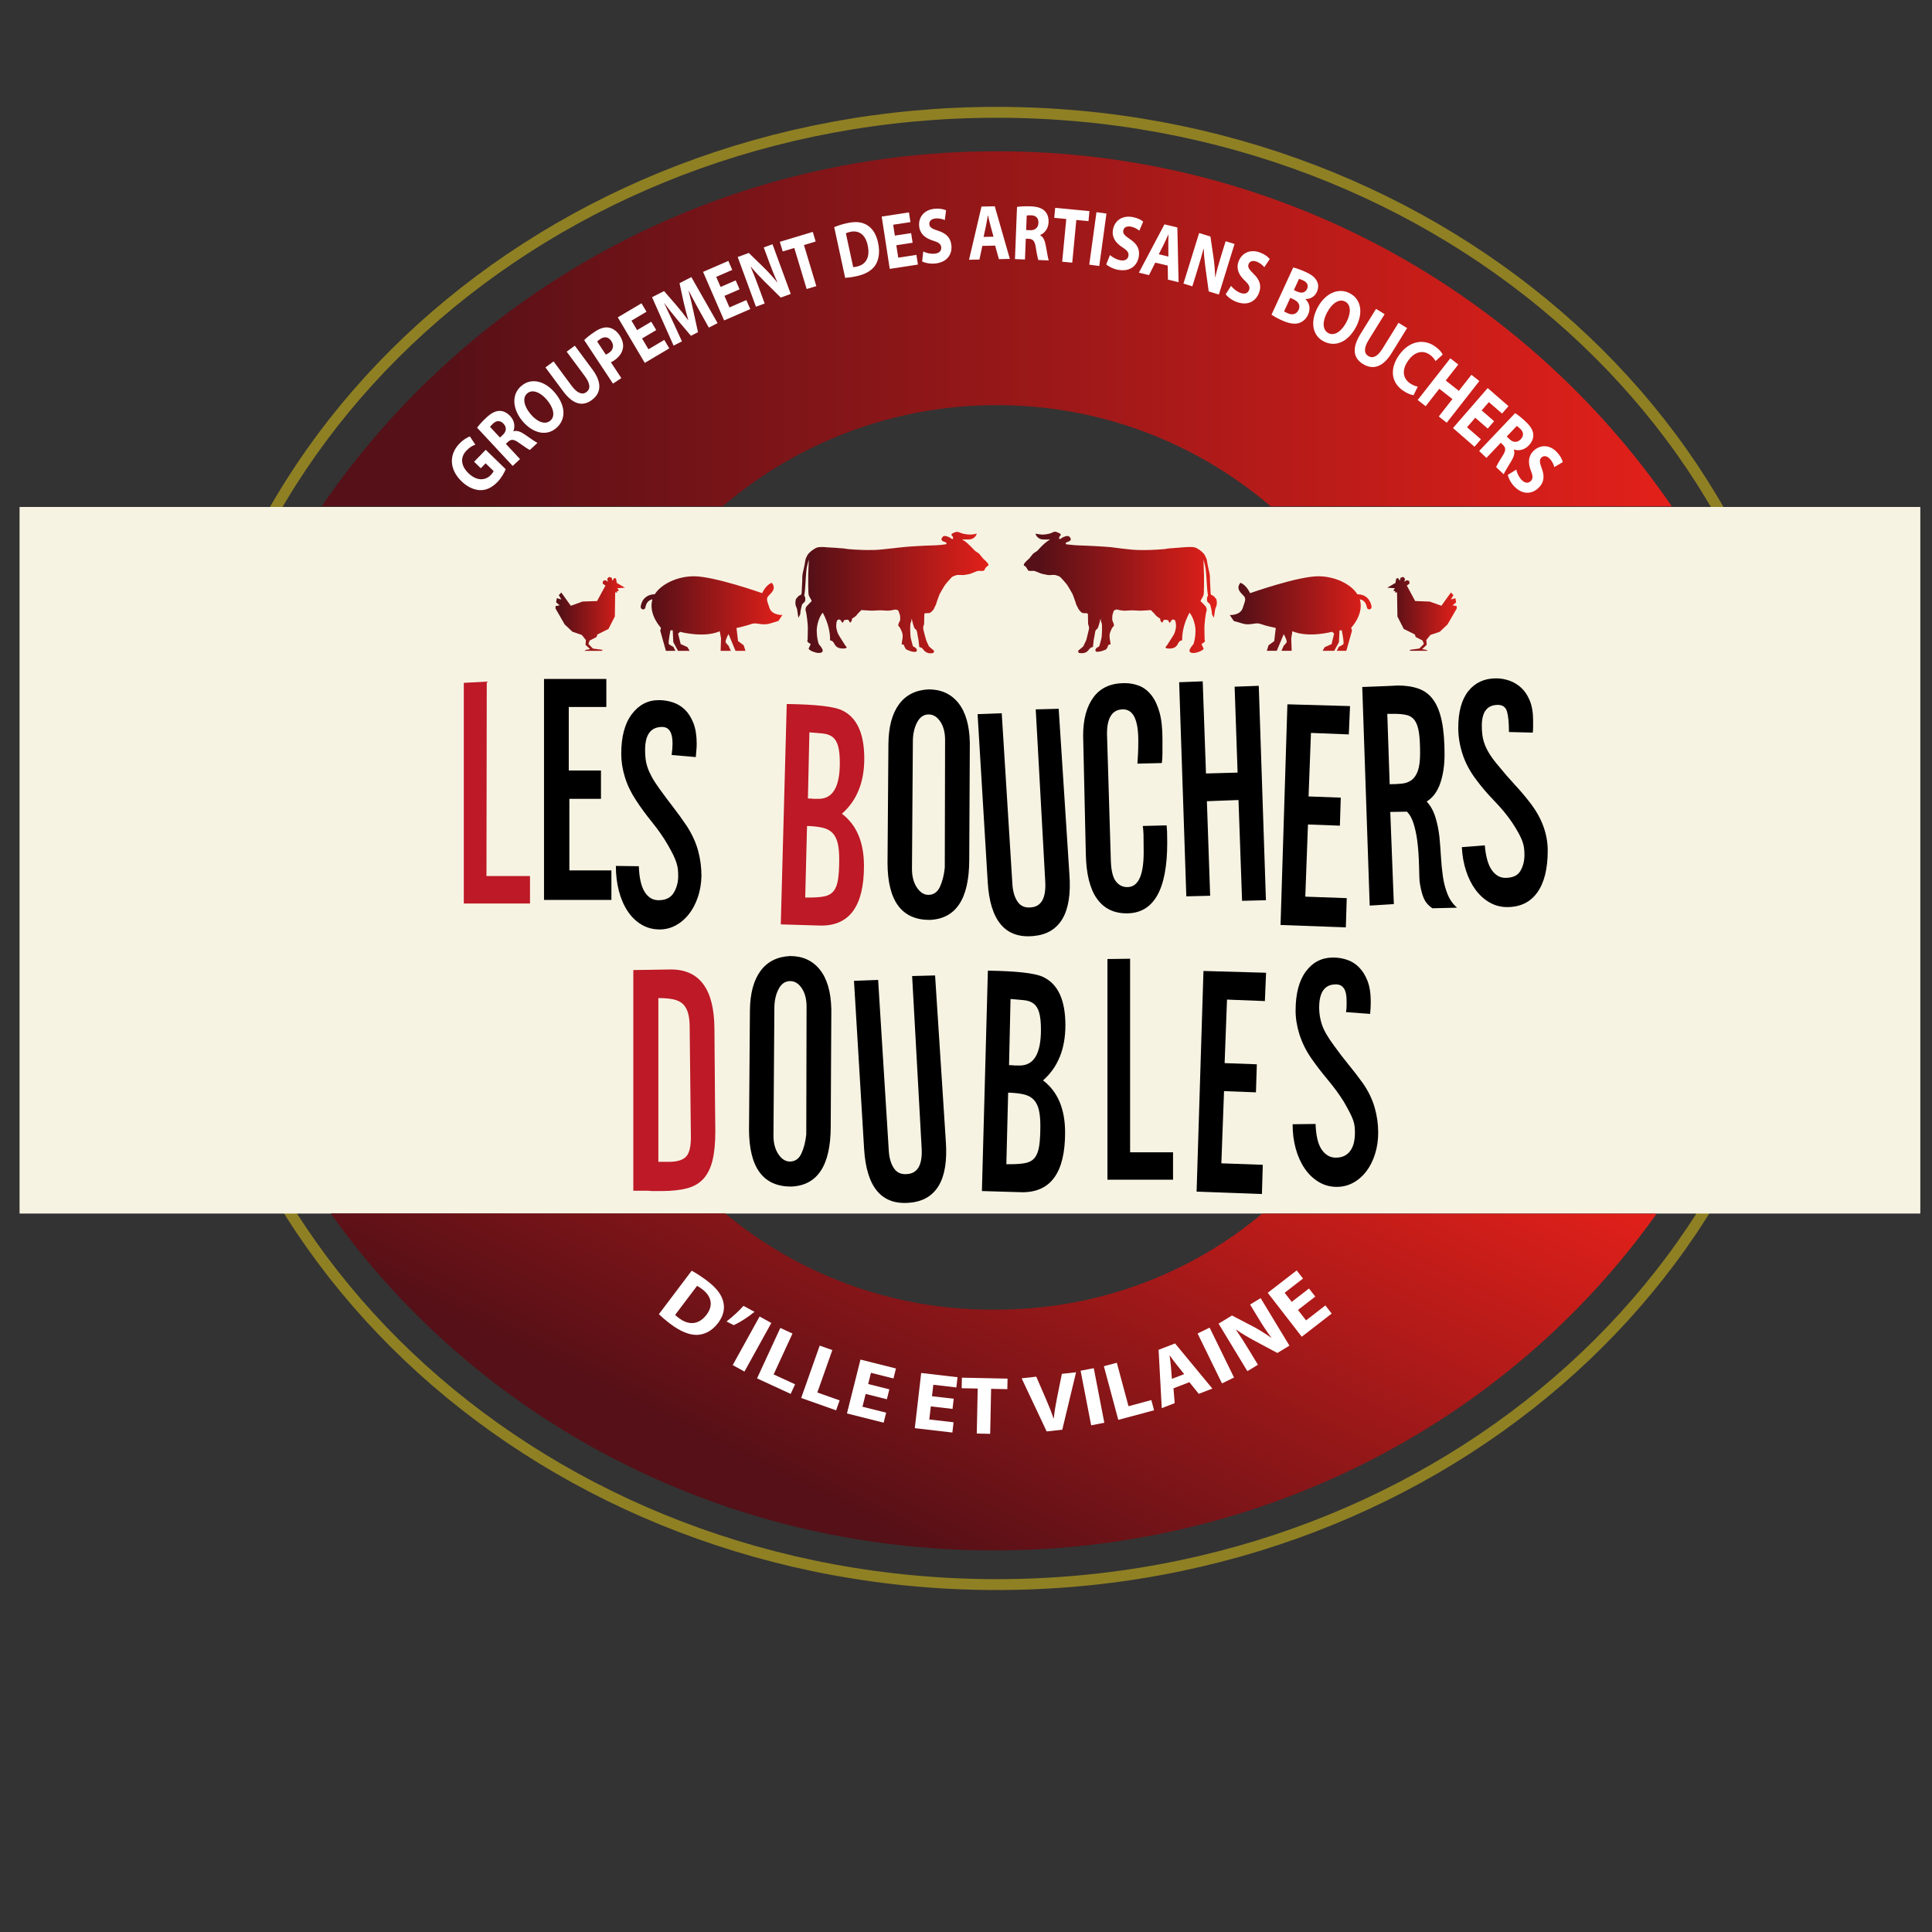 <?xml version="1.0" encoding="UTF-8" standalone="no"?>
<!DOCTYPE svg PUBLIC "-//W3C//DTD SVG 1.1//EN" "http://www.w3.org/Graphics/SVG/1.1/DTD/svg11.dtd">
<svg width="100%" height="100%" viewBox="0 0 7000 7000" version="1.1" xmlns="http://www.w3.org/2000/svg" xmlns:xlink="http://www.w3.org/1999/xlink" xml:space="preserve" xmlns:serif="http://www.serif.com/" style="fill-rule:evenodd;clip-rule:evenodd;stroke-miterlimit:10;">
    <rect x="0" y="0" width="7000" height="7000" fill="#333333" stroke="none"/>
    <g id="Plan-de-travail1" serif:id="Plan de travail1" transform="matrix(1.492,0,0,1.861,1442.67,807.549)">
        <rect x="-967" y="-434" width="4692" height="3762" style="fill:none;"/>
        <g id="Calque-1" serif:id="Calque 1" transform="matrix(3.491,0,0,2.799,-1053.59,-340.295)">
            <g transform="matrix(0,-1,-1,0,718.155,-8.868)">
                <path d="M-565.572,-565.574C-848.365,-565.574 -1077.61,-312.357 -1077.61,0C-1077.61,312.356 -848.365,565.572 -565.572,565.572C-282.78,565.572 -53.535,312.356 -53.535,0C-53.535,-312.357 -282.78,-565.574 -565.572,-565.574Z" style="fill:none;fill-rule:nonzero;stroke:rgb(143,128,36);stroke-width:7.57px;"/>
            </g>
            <g transform="matrix(1,0,0,1,0,30.831)">
                <rect x="38.434" y="288.343" width="1322.2" height="491.483" style="fill:rgb(247,243,227);"/>
            </g>
            <g transform="matrix(1,0,0,1,393.499,459.756)">
                <path d="M0,116.159L0,135.244L-46.046,135.244L-46.046,-18.257L-30.077,-19.085L-30.284,116.159L0,116.159Z" style="fill:rgb(189,25,38);fill-rule:nonzero;"/>
            </g>
            <g transform="matrix(1,0,0,1,450.128,438.803)">
                <path d="M0,153.708L-46.876,153.708L-46.876,0L-3.526,0L-3.526,19.499L-29.662,19.499L-29.662,63.684L-7.26,63.684L-7.26,83.387L-29.248,83.387L-29.248,133.17L0,133.17L0,153.708Z" style="fill-rule:nonzero;"/>
            </g>
            <g transform="matrix(1,0,0,1,512.771,490.663)">
                <path d="M0,85.252C-0.142,90.509 -0.968,95.384 -2.489,99.877C-4.012,104.369 -6.054,108.277 -8.611,111.597C-11.168,114.913 -14.211,117.541 -17.736,119.478C-21.26,121.415 -25.033,122.383 -29.04,122.383C-33.741,122.383 -37.996,121.242 -41.798,118.962C-45.602,116.676 -48.819,113.534 -51.443,109.523C-54.074,105.511 -56.076,100.848 -57.457,95.523C-58.844,90.195 -59.534,84.425 -59.534,78.198L-43.562,78.407C-43.285,86.43 -41.935,92.373 -39.518,96.244C-37.099,100.119 -33.879,102.051 -29.871,102.051C-24.893,102.051 -21.366,100.326 -19.29,96.868C-17.217,93.413 -16.181,89.541 -16.181,85.252C-16.181,83.594 -16.251,82.074 -16.386,80.69C-16.53,79.308 -16.835,77.82 -17.323,76.227C-17.807,74.643 -18.531,72.839 -19.497,70.835C-20.468,68.834 -21.777,66.379 -23.439,63.473C-26.484,58.216 -30.115,52.996 -34.329,47.812C-38.552,42.627 -42.319,37.474 -45.636,32.356C-49.094,27.101 -51.651,21.743 -53.308,16.281C-54.97,10.821 -55.801,5.464 -55.801,0.203C-55.801,-11.686 -53.349,-20.882 -48.438,-27.386C-43.528,-33.883 -37.268,-37.131 -29.662,-37.131C-26.344,-37.131 -23.096,-36.613 -19.913,-35.575C-16.733,-34.539 -13.935,-32.846 -11.516,-30.493C-9.095,-28.143 -7.124,-25.031 -5.601,-21.161C-4.083,-17.287 -3.316,-12.518 -3.316,-6.851C-3.316,-5.323 -3.392,-3.84 -3.525,-2.389C-3.667,-0.937 -3.804,0.69 -3.944,2.489L-20.743,1.037C-20.328,-1.871 -20.121,-4.566 -20.121,-7.054C-20.121,-14.657 -22.542,-18.465 -27.378,-18.465C-35.262,-18.465 -39.205,-13.138 -39.205,-2.489C-39.205,-0.416 -39.102,1.586 -38.894,3.523C-38.687,5.464 -38.237,7.465 -37.546,9.54C-36.855,11.614 -35.852,13.862 -34.538,16.281C-33.227,18.704 -31.46,21.434 -29.25,24.477C-26.069,28.9 -22.817,33.259 -19.497,37.544C-16.181,41.832 -13.003,46.256 -9.958,50.816C-6.363,56.491 -3.804,62.158 -2.282,67.824C-0.761,73.502 0,79.308 0,85.252" style="fill-rule:nonzero;"/>
            </g>
            <g transform="matrix(1,0,0,1,609.018,569.281)">
                <path d="M0,-71.984C0,-77.096 -0.417,-81.071 -1.247,-83.909C-2.074,-86.744 -3.358,-88.817 -5.084,-90.135C-6.814,-91.447 -9.024,-92.238 -11.722,-92.518C-14.422,-92.794 -17.563,-93.069 -21.159,-93.345L-22.196,-47.299L-20.743,-47.299C-19.779,-47.299 -19.017,-47.224 -18.463,-47.088L-14.731,-47.088C-4.914,-47.088 0,-55.387 0,-71.984M-0.417,-5.189C-0.417,-9.613 -0.764,-13.281 -1.455,-16.181C-2.149,-19.086 -3.324,-21.436 -4.978,-23.235C-6.638,-25.032 -8.92,-26.274 -11.823,-26.97C-14.731,-27.659 -18.395,-28.076 -22.819,-28.214L-24.065,21.568L-21.159,21.568C-16.876,21.568 -13.382,21.293 -10.685,20.743C-7.991,20.187 -5.884,18.975 -4.358,17.114C-2.838,15.243 -1.798,12.547 -1.247,9.02C-0.696,5.494 -0.417,0.758 -0.417,-5.189M17.01,-75.091C17.01,-58.635 11.821,-45.846 1.45,-36.717C11.683,-28.973 16.799,-16.876 16.799,-0.42C16.799,27.241 6.913,41.069 -12.862,41.069C-13.141,41.069 -15.596,40.995 -20.225,40.86C-24.86,40.723 -31.811,40.513 -41.069,40.238L-36.924,-113.053C-16.876,-112.776 -4.084,-111.327 1.45,-108.695C11.821,-103.854 17.01,-92.653 17.01,-75.091" style="fill:rgb(189,25,38);fill-rule:nonzero;"/>
            </g>
            <g transform="matrix(1,0,0,1,682.238,571.141)">
                <path d="M0,-89.814C0,-95.066 -1.109,-99.355 -3.323,-102.674C-5.536,-105.995 -8.231,-107.651 -11.411,-107.651C-14.87,-107.651 -17.565,-105.786 -19.5,-102.056C-21.438,-98.321 -22.407,-93.895 -22.407,-88.778L-23.027,-0.207C-23.027,5.054 -21.885,9.374 -19.606,12.76C-17.324,16.153 -14.659,17.839 -11.618,17.839C-8.021,17.839 -5.363,16.01 -3.633,12.345C-1.906,8.681 -0.763,4.223 -0.208,-1.034L0,-89.814ZM17.211,-86.495L16.799,-6.012C16.659,20.818 7.465,34.571 -10.789,35.264C-30.149,35.264 -39.902,22.128 -40.037,-4.147L-39.415,-87.329C-39.28,-99.076 -36.819,-108.207 -32.052,-114.709C-27.279,-121.205 -20.401,-124.663 -11.411,-125.078C-2.699,-125.078 4.18,-121.929 9.228,-115.643C14.272,-109.347 16.936,-100.182 17.211,-88.156L17.211,-86.495Z" style="fill-rule:nonzero;"/>
            </g>
            <g transform="matrix(1,0,0,1,761.268,619.543)">
                <path d="M0,-159.999L7.466,-44.666C8.435,-31.25 6.808,-20.978 2.594,-13.86C-1.629,-6.74 -8.296,-2.762 -17.424,-1.936C-37.066,0 -47.711,-12.445 -49.367,-39.274L-56.423,-156.262L-39.618,-156.888L-32.152,-37.197C-31.737,-32.352 -30.492,-28.485 -28.419,-25.583C-26.346,-22.678 -23.303,-21.432 -19.292,-21.844C-12.102,-22.397 -8.783,-28.274 -9.336,-39.479L-15.972,-159.58L0,-159.999Z" style="fill-rule:nonzero;"/>
            </g>
            <g transform="matrix(1,0,0,1,836.771,490.869)">
                <path d="M0,61.816C0,94.592 -9.404,110.976 -28.211,110.976C-37.199,110.976 -44.112,107.555 -48.952,100.709C-53.796,93.864 -56.354,83.525 -56.63,69.7L-58.497,-12.653C-58.497,-23.991 -56.079,-32.911 -51.234,-39.413C-46.398,-45.912 -39.205,-49.16 -29.662,-49.16C-26.067,-49.16 -22.685,-48.539 -19.497,-47.294C-16.321,-46.048 -13.52,-43.903 -11.099,-40.864C-8.682,-37.824 -6.775,-33.844 -5.394,-28.938C-4.013,-24.026 -3.32,-17.839 -3.32,-10.372L-3.32,-0.622C-3.32,1.866 -3.459,4.22 -3.735,6.428L-20.743,6.844C-20.607,5.047 -20.469,2.799 -20.326,0.103C-20.191,-2.592 -20.123,-5.671 -20.123,-9.126C-20.123,-23.649 -23.65,-30.906 -30.7,-30.906C-38.165,-30.906 -41.9,-25.237 -41.9,-13.899L-39.205,74.885C-38.93,81.519 -37.755,86.156 -35.678,88.78C-33.604,91.409 -30.977,92.722 -27.797,92.722C-20.191,92.722 -16.386,84.63 -16.386,68.454C-16.386,62.923 -16.422,58.911 -16.49,56.419C-16.564,53.931 -16.733,51.858 -17.008,50.198L-0.416,49.782C-0.277,51.167 -0.175,52.656 -0.106,54.244C-0.034,55.836 0,58.357 0,61.816" style="fill-rule:nonzero;"/>
            </g>
            <g transform="matrix(1,0,0,1,900.449,590.024)">
                <path d="M0,-146.45L4.977,2.694L-11.615,3.109L-14.103,-67.006L-36.093,-66.175L-33.813,-0.416L-50.403,-0.003L-55.383,-148.937L-38.995,-149.559L-36.719,-85.467L-14.73,-86.085L-16.801,-145.83L0,-146.45Z" style="fill-rule:nonzero;"/>
            </g>
            <g transform="matrix(1,0,0,1,961.019,456.437)">
                <path d="M0,155.157L-45.425,153.498L-40.655,0L2.904,1.243L2.074,20.948L-24.269,19.907L-25.93,64.093L-3.528,64.926L-4.148,84.421L-26.344,83.59L-28.21,133.79L0.621,134.832L0,155.157Z" style="fill-rule:nonzero;"/>
            </g>
            <g transform="matrix(1,0,0,1,1012.67,551.227)">
                <path d="M0,-60.773C0,-66.859 -0.28,-71.695 -0.829,-75.292C-1.385,-78.887 -2.355,-81.653 -3.735,-83.591C-5.116,-85.525 -6.986,-86.771 -9.337,-87.325C-11.688,-87.877 -14.594,-88.156 -18.045,-88.156L-22.818,-88.156L-21.16,-39.201C-18.121,-39.201 -15.284,-39.339 -12.653,-39.616C-10.029,-39.891 -7.778,-40.722 -5.913,-42.107C-4.048,-43.485 -2.595,-45.63 -1.556,-48.535C-0.521,-51.443 0,-55.516 0,-60.773M8.504,47.091C5.735,45.158 3.799,42.942 2.698,40.45C1.585,37.963 0.688,34.714 0,30.702C-0.28,29.457 -0.449,27.699 -0.521,25.416C-0.59,23.132 -0.659,20.577 -0.728,17.739C-0.8,14.904 -0.933,11.899 -1.144,8.715C-1.352,5.54 -1.659,2.423 -2.073,-0.619C-2.631,-4.628 -3.462,-8.395 -4.564,-11.921C-5.672,-15.449 -7.193,-18.178 -9.127,-20.116L-20.745,-19.913L-18.256,44.186L-35.057,45.222L-40.241,-106.826C-31.949,-107.101 -25.723,-107.342 -21.575,-107.55C-17.425,-107.757 -15.421,-107.864 -15.558,-107.864C-9.89,-107.864 -4.979,-107.101 -0.829,-105.58C3.32,-104.056 6.701,-101.43 9.334,-97.695C11.958,-93.96 13.897,-89.016 15.142,-82.865C16.386,-76.711 17.012,-69.073 17.012,-59.946C17.012,-52.336 16.003,-45.63 14.001,-39.819C11.994,-34.015 8.847,-29.793 4.563,-27.169C7.188,-24.401 9.192,-20.843 10.577,-16.488C11.958,-12.132 12.926,-7.393 13.481,-2.277C13.897,2.15 14.24,6.714 14.52,11.415C14.794,16.113 15.244,20.643 15.864,25C16.487,29.351 17.563,33.437 19.08,37.239C20.604,41.042 22.815,44.186 25.72,46.675L8.504,47.091Z" style="fill-rule:nonzero;"/>
            </g>
            <g transform="matrix(1,0,0,1,1101.45,477.591)">
                <path d="M0,80.693C0,93.279 -2.421,102.958 -7.263,109.731C-12.105,116.509 -19.087,119.896 -28.211,119.896C-32.641,119.896 -36.719,118.83 -40.453,116.682C-44.185,114.542 -47.435,111.596 -50.2,107.866C-52.968,104.131 -55.181,99.707 -56.839,94.589C-58.498,89.473 -59.466,84.013 -59.741,78.205L-43.769,76.958C-43.078,84.842 -41.454,90.583 -38.894,94.174C-36.336,97.773 -33.19,99.566 -29.457,99.566C-24.344,99.566 -20.852,97.946 -18.982,94.694C-17.116,91.448 -16.185,87.747 -16.185,83.596C-16.185,81.801 -16.285,80.141 -16.494,78.62C-16.7,77.098 -17.116,75.508 -17.736,73.846C-18.358,72.188 -19.262,70.291 -20.433,68.142C-21.61,66 -23.17,63.475 -25.1,60.571C-28.423,55.733 -32.432,50.893 -37.133,46.051C-41.834,41.215 -45.981,36.371 -49.58,31.529C-54.006,25.72 -57.22,19.744 -59.225,13.588C-61.23,7.433 -62.23,1.315 -62.23,-4.771C-62.23,-15.972 -59.882,-24.509 -55.181,-30.388C-50.479,-36.263 -44.048,-39.203 -35.888,-39.203C-32.849,-39.203 -29.806,-38.684 -26.761,-37.648C-23.722,-36.611 -20.95,-34.949 -18.461,-32.672C-15.972,-30.388 -13.969,-27.379 -12.449,-23.644C-10.93,-19.911 -10.165,-15.347 -10.165,-9.953L-10.165,-5.911C-10.165,-4.593 -10.239,-3.109 -10.374,-1.451L-26.97,-1.867C-26.97,-8.226 -27.418,-12.964 -28.316,-16.073C-29.216,-19.184 -31.322,-20.743 -34.646,-20.743C-42.114,-20.743 -45.845,-15.904 -45.845,-6.22C-45.845,-3.868 -45.71,-1.656 -45.429,0.418C-45.153,2.49 -44.6,4.635 -43.769,6.847C-42.938,9.061 -41.733,11.41 -40.136,13.899C-38.554,16.389 -36.442,19.156 -33.814,22.197C-30.356,26.484 -26.761,30.63 -23.025,34.644C-19.292,38.658 -15.766,42.803 -12.449,47.089C-4.153,57.738 0,68.939 0,80.693" style="fill-rule:nonzero;"/>
            </g>
            <g transform="matrix(1,0,0,1,504.575,754.967)">
                <path d="M0,-74.05C0,-77.92 -0.383,-81.172 -1.14,-83.803C-1.903,-86.423 -3.079,-88.496 -4.667,-90.022C-6.257,-91.543 -8.4,-92.613 -11.094,-93.239C-13.794,-93.86 -17.148,-94.173 -21.157,-94.173L-21.781,-94.173L-21.781,19.711L-14.312,19.711C-8.643,19.711 -4.667,18.465 -2.386,15.975C-0.106,13.484 0.966,8.646 0.828,1.453L0,-74.05ZM17.837,-1.45C17.837,6.714 17.181,13.454 15.868,18.773C14.553,24.098 12.445,28.354 9.541,31.53C6.638,34.717 2.798,36.926 -1.971,38.168C-6.74,39.415 -12.654,40.037 -19.704,40.037L-23.437,40.037L-25.827,40.037C-26.727,40.037 -27.729,39.969 -28.829,39.83L-39.206,39.83L-39.206,-113.671L-13.069,-114.087C6.982,-114.087 17.078,-100.323 17.215,-72.807C17.354,-49.988 17.49,-32.667 17.634,-20.844C17.771,-9.022 17.837,-2.554 17.837,-1.45" style="fill:rgb(189,25,38);fill-rule:nonzero;"/>
            </g>
            <g transform="matrix(1,0,0,1,585.888,756.63)">
                <path d="M0,-89.819C0,-95.073 -1.11,-99.362 -3.32,-102.68C-5.532,-106 -8.228,-107.658 -11.411,-107.658C-14.866,-107.658 -17.562,-105.788 -19.499,-102.058C-21.436,-98.324 -22.403,-93.896 -22.403,-88.782L-23.025,-0.21C-23.025,5.047 -21.885,9.37 -19.605,12.753C-17.321,16.145 -14.663,17.839 -11.618,17.839C-8.019,17.839 -5.363,16.009 -3.631,12.341C-1.903,8.68 -0.763,4.22 -0.207,-1.037L0,-89.819ZM17.215,-86.502L16.801,-6.017C16.661,20.812 7.465,34.571 -10.787,35.263C-30.147,35.263 -39.898,22.125 -40.034,-4.152L-39.411,-87.331C-39.278,-99.083 -36.82,-108.213 -32.05,-114.712C-27.279,-121.21 -20.402,-124.666 -11.411,-125.082C-2.7,-125.082 4.181,-121.934 9.229,-115.645C14.274,-109.352 16.939,-100.193 17.215,-88.161L17.215,-86.502Z" style="fill-rule:nonzero;"/>
            </g>
            <g transform="matrix(1,0,0,1,675.287,805.028)">
                <path d="M0,-159.999L7.467,-44.666C8.435,-31.25 6.811,-20.982 2.594,-13.86C-1.627,-6.742 -8.296,-2.763 -17.423,-1.936C-37.062,0 -47.707,-12.441 -49.369,-39.274L-56.422,-156.264L-39.618,-156.888L-32.15,-37.197C-31.735,-32.354 -30.493,-28.485 -28.419,-25.583C-26.343,-22.679 -23.304,-21.436 -19.292,-21.846C-12.1,-22.397 -8.783,-28.279 -9.332,-39.481L-15.97,-159.58L0,-159.999Z" style="fill-rule:nonzero;"/>
            </g>
            <g transform="matrix(1,0,0,1,748.925,754.764)">
                <path d="M0,-71.982C0,-77.097 -0.413,-81.073 -1.244,-83.91C-2.075,-86.742 -3.354,-88.815 -5.081,-90.13C-6.814,-91.447 -9.022,-92.24 -11.719,-92.517C-14.418,-92.792 -17.56,-93.065 -21.155,-93.347L-22.192,-47.298L-20.739,-47.298C-19.777,-47.298 -19.013,-47.224 -18.459,-47.086L-14.728,-47.086C-4.909,-47.086 0,-55.386 0,-71.982M-0.413,-5.186C-0.413,-9.612 -0.761,-13.279 -1.451,-16.181C-2.146,-19.086 -3.319,-21.435 -4.978,-23.233C-6.635,-25.03 -8.92,-26.274 -11.819,-26.97C-14.728,-27.658 -18.391,-28.077 -22.815,-28.213L-24.063,21.57L-21.155,21.57C-16.873,21.57 -13.379,21.294 -10.683,20.741C-7.987,20.189 -5.881,18.976 -4.354,17.112C-2.834,15.243 -1.798,12.547 -1.244,9.022C-0.692,5.496 -0.413,0.76 -0.413,-5.186M17.01,-75.089C17.01,-58.632 11.825,-45.847 1.453,-36.716C11.687,-28.972 16.803,-16.872 16.803,-0.417C16.803,27.244 6.917,41.071 -12.858,41.071C-13.138,41.071 -15.593,40.995 -20.222,40.862C-24.858,40.723 -31.808,40.515 -41.069,40.24L-36.92,-113.053C-16.873,-112.774 -4.081,-111.323 1.453,-108.696C11.825,-103.854 17.01,-92.652 17.01,-75.089" style="fill-rule:nonzero;"/>
            </g>
            <g transform="matrix(1,0,0,1,840.814,652.497)">
                <path d="M0,115.542L0,134.626L-45.639,134.626L-45.639,-18.876L-29.87,-19.084L-29.87,115.542L0,115.542Z" style="fill-rule:nonzero;"/>
            </g>
            <g transform="matrix(1,0,0,1,902.631,641.922)">
                <path d="M0,155.155L-45.429,153.497L-40.659,0L2.901,1.242L2.07,20.946L-24.271,19.91L-25.934,64.094L-3.526,64.922L-4.148,84.421L-26.345,83.59L-28.21,133.79L0.619,134.829L0,155.155Z" style="fill-rule:nonzero;"/>
            </g>
            <g transform="matrix(1,0,0,1,983.525,670.334)">
                <path d="M0,84.014C0,89.271 -0.725,94.213 -2.178,98.846C-3.631,103.481 -5.637,107.49 -8.193,110.876C-10.753,114.264 -13.794,116.926 -17.319,118.863C-20.848,120.794 -24.684,121.766 -28.833,121.766C-33.396,121.766 -37.578,120.625 -41.381,118.341C-45.188,116.065 -48.434,112.95 -51.132,109.007C-53.827,105.069 -55.899,100.47 -57.354,95.217C-58.808,89.96 -59.532,84.293 -59.532,78.205L-43.561,77.998C-43.285,86.159 -41.868,92.106 -39.307,95.835C-36.753,99.571 -33.471,101.436 -29.455,101.436C-26.964,101.436 -24.858,100.955 -23.128,99.985C-21.401,99.019 -20.017,97.705 -18.98,96.044C-17.943,94.382 -17.215,92.551 -16.799,90.546C-16.388,88.544 -16.179,86.501 -16.179,84.428C-16.179,82.768 -16.253,81.248 -16.388,79.868C-16.527,78.483 -16.875,76.996 -17.422,75.404C-17.978,73.815 -18.771,72.017 -19.808,70.012C-20.848,68.01 -22.191,65.551 -23.853,62.649C-27.036,57.533 -30.771,52.415 -35.056,47.299C-39.343,42.182 -43.213,37.134 -46.672,32.156C-50.267,26.901 -52.966,21.441 -54.763,15.769C-56.562,10.1 -57.457,4.568 -57.457,-0.828C-57.457,-12.583 -55.072,-21.675 -50.301,-28.106C-45.529,-34.536 -39.206,-37.752 -31.321,-37.752C-28.004,-37.752 -24.786,-37.23 -21.677,-36.194C-18.565,-35.156 -15.801,-33.423 -13.379,-31.006C-10.963,-28.589 -8.99,-25.441 -7.467,-21.569C-5.945,-17.699 -5.183,-12.857 -5.183,-7.05C-5.183,-5.666 -5.223,-4.283 -5.289,-2.901C-5.361,-1.514 -5.464,-0.063 -5.601,1.452L-22.401,0.21C-22.126,-1.311 -21.987,-2.761 -21.987,-4.144L-21.987,-7.878C-21.987,-15.346 -24.477,-19.082 -29.455,-19.082C-37.201,-19.082 -41.071,-13.688 -41.071,-2.901C-41.071,1.11 -40.415,5.085 -39.1,9.028C-37.787,12.966 -34.92,17.914 -30.491,23.856C-27.312,28.287 -23.991,32.608 -20.536,36.823C-17.083,41.042 -13.76,45.362 -10.578,49.788C-6.845,55.183 -4.148,60.749 -2.487,66.485C-0.829,72.226 0,78.071 0,84.014" style="fill-rule:nonzero;"/>
            </g>
            <g transform="matrix(48.317,0,0,48.317,989.809,393.537)">
                <path d="M0.231,-0.532L0.193,-0.521L0.18,-0.478L0.155,-0.516L0.13,-0.508L0.118,-0.445L0,-0.377L0.11,-0.369L0.087,-0.335L0.115,-0.325L0.117,-0.304L0.141,-0.311L0.147,0.038L0.238,0.217L0.397,0.296L0.41,0.333L0.508,0.383L0.528,0.432L0.462,0.499L0.318,0.519L0.337,0.532L0.584,0.532L0.563,0.519L0.502,0.508L0.568,0.446L0.563,0.376L0.622,0.303L0.756,0.258L0.868,0.152L1,-0.076L1,-0.113L0.941,-0.122L0.992,-0.166L0.981,-0.226L0.916,-0.207L0.953,-0.269L0.917,-0.308L0.78,-0.117L0.611,-0.177L0.402,-0.185L0.282,-0.408L0.321,-0.436L0.317,-0.474L0.282,-0.485L0.247,-0.463L0.257,-0.504L0.232,-0.532L0.231,-0.532Z" style="fill:url(#_Linear1);fill-rule:nonzero;"/>
            </g>
            <g transform="matrix(98.738,0,0,98.738,880.289,393.355)">
                <path d="M0.143,-0.144C0.143,-0.144 0.117,-0.203 0.075,-0.217C0.04,-0.175 0.079,-0.146 0.098,-0.125C0.117,-0.104 0.108,-0.091 0.091,-0.039C0.074,0.014 0,0.01 0,0.01L0.028,0.052L0.087,0.069C0.118,0.079 0.142,0.075 0.163,0.072C0.183,0.069 0.199,0.066 0.217,0.073C0.254,0.087 0.324,0.101 0.324,0.101L0.313,0.194L0.273,0.223L0.261,0.262L0.331,0.262L0.38,0.145C0.38,0.145 0.401,0.18 0.401,0.199C0.401,0.206 0.38,0.226 0.38,0.226L0.364,0.262L0.436,0.262L0.433,0.174L0.441,0.124C0.555,0.173 0.721,0.128 0.721,0.128L0.735,0.141L0.717,0.215L0.669,0.236L0.654,0.262L0.736,0.262L0.769,0.201L0.773,0.118L0.789,0.118C0.789,0.118 0.805,0.197 0.801,0.213C0.8,0.219 0.768,0.234 0.768,0.234L0.754,0.262L0.821,0.262L0.84,0.195L0.861,0.12L0.855,0.1C0.855,0.1 0.938,0.014 0.92,-0.084C0.919,-0.09 0.918,-0.095 0.916,-0.101C0.924,-0.099 0.931,-0.097 0.939,-0.092C0.953,-0.082 0.962,-0.066 0.966,-0.044C0.967,-0.035 0.974,-0.03 0.982,-0.03C0.983,-0.03 0.984,-0.03 0.985,-0.03C0.994,-0.031 1,-0.04 0.999,-0.049C0.993,-0.081 0.979,-0.105 0.957,-0.12C0.938,-0.133 0.916,-0.136 0.899,-0.136C0.853,-0.209 0.74,-0.263 0.623,-0.263C0.479,-0.263 0.143,-0.144 0.143,-0.144Z" style="fill:url(#_Linear2);fill-rule:nonzero;"/>
            </g>
            <g transform="matrix(134.356,0,0,134.356,737.002,378.71)">
                <path d="M0.142,-0.308C0.131,-0.303 0.105,-0.3 0.096,-0.3C0.088,-0.3 0.077,-0.302 0.06,-0.305C0.064,-0.295 0.067,-0.288 0.08,-0.28C0.092,-0.272 0.123,-0.275 0.136,-0.275C0.136,-0.275 0.116,-0.262 0.111,-0.257C0.105,-0.253 0.077,-0.225 0.072,-0.218C0.065,-0.212 0.052,-0.205 0.047,-0.2C0.043,-0.195 0.039,-0.189 0.034,-0.184C0.031,-0.177 0.015,-0.166 0.007,-0.156C0.002,-0.15 0,-0.148 0,-0.143C0,-0.138 0.003,-0.138 0.007,-0.137C0.008,-0.135 0.011,-0.133 0.015,-0.127C0.018,-0.122 0.02,-0.117 0.023,-0.114C0.025,-0.112 0.032,-0.112 0.039,-0.112C0.045,-0.112 0.05,-0.113 0.054,-0.112C0.062,-0.11 0.08,-0.102 0.088,-0.099C0.096,-0.096 0.109,-0.094 0.124,-0.091C0.131,-0.09 0.138,-0.09 0.144,-0.091C0.151,-0.091 0.157,-0.092 0.162,-0.091C0.172,-0.088 0.183,-0.086 0.191,-0.078C0.199,-0.07 0.214,-0.053 0.222,-0.043C0.23,-0.032 0.247,-0.002 0.253,0.009C0.258,0.022 0.27,0.055 0.271,0.061C0.273,0.066 0.278,0.074 0.284,0.087C0.289,0.094 0.297,0.102 0.302,0.105C0.307,0.107 0.317,0.107 0.324,0.107C0.332,0.107 0.332,0.11 0.332,0.118C0.332,0.128 0.333,0.154 0.333,0.163C0.335,0.171 0.338,0.177 0.338,0.184C0.338,0.19 0.325,0.238 0.324,0.244C0.322,0.251 0.31,0.272 0.309,0.277C0.306,0.282 0.286,0.296 0.283,0.3C0.281,0.303 0.281,0.306 0.283,0.31C0.284,0.313 0.291,0.314 0.302,0.314C0.312,0.314 0.322,0.31 0.328,0.305C0.335,0.3 0.34,0.29 0.345,0.287C0.348,0.283 0.355,0.283 0.358,0.282C0.359,0.278 0.361,0.248 0.363,0.239C0.366,0.229 0.369,0.202 0.371,0.198C0.373,0.194 0.376,0.19 0.381,0.187C0.384,0.185 0.394,0.153 0.397,0.135C0.397,0.135 0.4,0.154 0.404,0.161C0.405,0.169 0.405,0.182 0.405,0.19C0.405,0.197 0.404,0.228 0.402,0.236C0.4,0.243 0.395,0.265 0.392,0.274C0.391,0.28 0.387,0.28 0.379,0.285C0.373,0.29 0.369,0.296 0.371,0.301C0.373,0.306 0.376,0.308 0.387,0.306C0.399,0.306 0.418,0.298 0.425,0.295C0.431,0.29 0.431,0.285 0.435,0.28C0.436,0.274 0.436,0.27 0.444,0.269C0.453,0.269 0.448,0.264 0.448,0.259C0.448,0.249 0.444,0.243 0.444,0.226C0.443,0.208 0.453,0.194 0.456,0.185C0.459,0.179 0.467,0.174 0.467,0.169C0.467,0.164 0.459,0.146 0.458,0.143L0.458,0.125C0.458,0.117 0.462,0.105 0.464,0.1C0.464,0.094 0.469,0.091 0.476,0.089C0.48,0.087 0.482,0.087 0.487,0.089C0.493,0.091 0.512,0.094 0.523,0.094C0.536,0.094 0.547,0.092 0.559,0.092C0.569,0.092 0.593,0.094 0.603,0.094C0.611,0.094 0.636,0.092 0.658,0.091C0.658,0.091 0.672,0.105 0.677,0.11C0.68,0.115 0.686,0.123 0.706,0.135C0.706,0.138 0.706,0.145 0.711,0.151C0.716,0.159 0.719,0.154 0.722,0.146C0.726,0.138 0.737,0.141 0.745,0.143C0.753,0.145 0.748,0.154 0.755,0.156C0.761,0.156 0.763,0.136 0.776,0.14C0.788,0.141 0.788,0.166 0.788,0.176C0.788,0.184 0.783,0.205 0.778,0.215C0.773,0.225 0.743,0.27 0.74,0.275C0.735,0.278 0.734,0.283 0.734,0.285C0.735,0.287 0.74,0.29 0.753,0.29C0.779,0.29 0.789,0.28 0.796,0.269C0.801,0.257 0.807,0.249 0.82,0.247C0.819,0.213 0.827,0.161 0.858,0.104C0.879,0.13 0.889,0.171 0.889,0.198C0.889,0.228 0.882,0.262 0.877,0.269C0.871,0.275 0.858,0.292 0.858,0.3C0.858,0.31 0.866,0.313 0.879,0.313C0.894,0.313 0.922,0.303 0.931,0.292C0.93,0.287 0.92,0.267 0.92,0.267C0.92,0.267 0.926,0.262 0.93,0.26C0.933,0.259 0.936,0.254 0.938,0.252C0.938,0.249 0.936,0.246 0.936,0.241C0.936,0.238 0.935,0.194 0.935,0.18C0.935,0.167 0.941,0.107 0.946,0.096C0.949,0.084 0.944,0.076 0.941,0.071C0.936,0.066 0.917,0.045 0.915,0.045L0.918,0.037C0.918,0.037 0.922,0.032 0.928,0.019C0.935,0.007 0.931,-0.019 0.933,-0.03L0.933,-0.089C0.933,-0.101 0.931,-0.141 0.93,-0.171C0.93,-0.171 0.94,-0.135 0.941,-0.125C0.943,-0.117 0.948,-0.047 0.948,-0.039C0.948,-0.03 0.951,0.002 0.953,0.01C0.954,0.017 0.953,0.019 0.949,0.024C0.948,0.028 0.948,0.035 0.949,0.043C0.949,0.05 0.964,0.056 0.966,0.066C0.969,0.076 0.974,0.099 0.974,0.109C0.974,0.117 0.98,0.12 0.984,0.131C0.985,0.122 0.989,0.102 0.99,0.091C0.992,0.076 0.997,0.074 0.998,0.066C1,0.058 1,0.05 0.998,0.04C0.997,0.03 0.992,0.03 0.989,0.025C0.985,0.019 0.982,0.017 0.975,0.014C0.967,0.012 0.967,0.004 0.967,-0.001C0.967,-0.017 0.964,-0.047 0.964,-0.061C0.964,-0.076 0.964,-0.089 0.961,-0.102C0.958,-0.115 0.951,-0.145 0.949,-0.161C0.946,-0.177 0.946,-0.176 0.938,-0.192C0.93,-0.207 0.91,-0.222 0.895,-0.23C0.882,-0.238 0.853,-0.236 0.835,-0.235C0.817,-0.233 0.778,-0.231 0.747,-0.228C0.726,-0.223 0.655,-0.22 0.627,-0.22C0.598,-0.22 0.582,-0.22 0.551,-0.223C0.52,-0.226 0.48,-0.231 0.451,-0.235C0.42,-0.238 0.33,-0.243 0.288,-0.244C0.271,-0.244 0.235,-0.248 0.227,-0.249C0.219,-0.249 0.217,-0.251 0.217,-0.254C0.217,-0.259 0.222,-0.261 0.227,-0.262C0.23,-0.264 0.235,-0.264 0.24,-0.269C0.245,-0.274 0.244,-0.28 0.24,-0.284C0.239,-0.287 0.234,-0.293 0.226,-0.293C0.216,-0.293 0.199,-0.285 0.196,-0.282C0.191,-0.279 0.19,-0.277 0.185,-0.277C0.181,-0.279 0.183,-0.288 0.186,-0.292C0.19,-0.293 0.191,-0.297 0.191,-0.3C0.191,-0.305 0.186,-0.306 0.178,-0.31C0.17,-0.313 0.167,-0.315 0.163,-0.315C0.16,-0.315 0.155,-0.315 0.142,-0.308Z" style="fill:url(#_Linear3);fill-rule:nonzero;"/>
            </g>
            <g transform="matrix(48.312,0,0,48.312,411.264,393.558)">
                <path d="M0.769,-0.532L0.744,-0.505L0.753,-0.463L0.718,-0.486L0.683,-0.474L0.679,-0.436L0.719,-0.408L0.598,-0.185L0.389,-0.178L0.22,-0.117L0.083,-0.308L0.047,-0.27L0.084,-0.207L0.019,-0.227L0.008,-0.167L0.059,-0.123L0,-0.113L0,-0.077L0.132,0.152L0.244,0.257L0.378,0.303L0.437,0.376L0.432,0.446L0.498,0.507L0.437,0.518L0.417,0.532L0.663,0.532L0.682,0.518L0.538,0.499L0.473,0.432L0.492,0.383L0.59,0.333L0.603,0.296L0.762,0.217L0.854,0.037L0.859,-0.312L0.883,-0.304L0.885,-0.326L0.913,-0.335L0.89,-0.37L1,-0.377L0.882,-0.446L0.871,-0.509L0.845,-0.517L0.82,-0.478L0.807,-0.522L0.769,-0.532L0.769,-0.532Z" style="fill:url(#_Linear4);fill-rule:nonzero;"/>
            </g>
            <g transform="matrix(98.581,0,0,98.581,470.502,393.317)">
                <path d="M0.099,-0.136C0.083,-0.136 0.061,-0.133 0.041,-0.119C0.019,-0.105 0.005,-0.081 0,-0.049C-0.001,-0.04 0.005,-0.031 0.014,-0.03C0.015,-0.029 0.016,-0.029 0.017,-0.029C0.025,-0.029 0.032,-0.035 0.033,-0.043C0.037,-0.066 0.046,-0.082 0.06,-0.091C0.067,-0.096 0.075,-0.099 0.083,-0.101C0.081,-0.095 0.08,-0.09 0.079,-0.084C0.061,0.014 0.143,0.101 0.143,0.101L0.138,0.121L0.159,0.196L0.178,0.263L0.245,0.263L0.231,0.235C0.231,0.235 0.199,0.219 0.198,0.214C0.194,0.198 0.21,0.118 0.21,0.118L0.226,0.118L0.23,0.201L0.263,0.263L0.345,0.263L0.33,0.237L0.282,0.215L0.264,0.142L0.278,0.129C0.278,0.129 0.444,0.174 0.558,0.125L0.567,0.175L0.564,0.263L0.636,0.263L0.62,0.227C0.62,0.227 0.599,0.207 0.599,0.2C0.599,0.18 0.62,0.145 0.62,0.145L0.669,0.263L0.739,0.263L0.727,0.224L0.687,0.194L0.676,0.102C0.676,0.102 0.746,0.087 0.783,0.073C0.801,0.067 0.817,0.07 0.837,0.073C0.858,0.076 0.882,0.079 0.913,0.07L0.972,0.052L1,0.01C1,0.01 0.927,0.014 0.909,-0.039C0.892,-0.091 0.883,-0.104 0.902,-0.125C0.921,-0.146 0.96,-0.175 0.925,-0.217C0.883,-0.203 0.857,-0.144 0.857,-0.144C0.857,-0.144 0.52,-0.263 0.376,-0.263C0.259,-0.263 0.146,-0.209 0.099,-0.136Z" style="fill:url(#_Linear5);fill-rule:nonzero;"/>
            </g>
            <g transform="matrix(134.337,0,0,134.337,578.043,378.682)">
                <path d="M0.822,-0.31C0.814,-0.306 0.809,-0.305 0.809,-0.3C0.809,-0.296 0.811,-0.293 0.814,-0.292C0.817,-0.288 0.819,-0.279 0.815,-0.277C0.811,-0.277 0.809,-0.278 0.804,-0.282C0.801,-0.285 0.784,-0.293 0.774,-0.293C0.766,-0.293 0.761,-0.287 0.76,-0.283C0.756,-0.28 0.755,-0.274 0.76,-0.269C0.765,-0.264 0.77,-0.264 0.773,-0.262C0.778,-0.261 0.783,-0.259 0.783,-0.254C0.783,-0.251 0.781,-0.249 0.773,-0.249C0.765,-0.247 0.729,-0.244 0.712,-0.244C0.67,-0.243 0.58,-0.238 0.549,-0.234C0.52,-0.231 0.48,-0.226 0.449,-0.223C0.418,-0.22 0.402,-0.22 0.373,-0.22C0.345,-0.22 0.274,-0.223 0.253,-0.228C0.222,-0.231 0.183,-0.233 0.165,-0.234C0.147,-0.236 0.118,-0.238 0.104,-0.229C0.09,-0.221 0.07,-0.207 0.062,-0.192C0.054,-0.176 0.054,-0.177 0.051,-0.161C0.049,-0.145 0.042,-0.115 0.039,-0.102C0.036,-0.089 0.036,-0.076 0.036,-0.061C0.036,-0.046 0.033,-0.017 0.033,-0.001C0.033,0.004 0.033,0.012 0.024,0.014C0.018,0.017 0.015,0.019 0.011,0.025C0.008,0.03 0.003,0.03 0.002,0.04C0,0.05 0,0.058 0.002,0.066C0.003,0.074 0.008,0.076 0.01,0.091C0.011,0.102 0.015,0.122 0.016,0.132C0.02,0.12 0.026,0.117 0.026,0.109C0.026,0.099 0.031,0.076 0.034,0.066C0.036,0.056 0.051,0.05 0.051,0.043C0.052,0.035 0.052,0.029 0.051,0.024C0.047,0.019 0.046,0.017 0.047,0.011C0.049,0.003 0.052,-0.03 0.052,-0.038C0.052,-0.046 0.057,-0.117 0.059,-0.125C0.06,-0.135 0.07,-0.171 0.07,-0.171C0.069,-0.141 0.067,-0.1 0.067,-0.089L0.067,-0.03C0.069,-0.019 0.065,0.007 0.072,0.019C0.078,0.032 0.082,0.037 0.082,0.037L0.085,0.045C0.083,0.045 0.064,0.066 0.059,0.071C0.055,0.076 0.051,0.084 0.054,0.096C0.059,0.107 0.065,0.168 0.065,0.181C0.065,0.194 0.064,0.238 0.064,0.241C0.064,0.246 0.062,0.249 0.062,0.253C0.064,0.254 0.067,0.259 0.07,0.261C0.073,0.262 0.08,0.267 0.08,0.267C0.08,0.267 0.07,0.287 0.069,0.292C0.078,0.303 0.106,0.313 0.121,0.313C0.134,0.313 0.142,0.31 0.142,0.3C0.142,0.292 0.129,0.275 0.123,0.269C0.118,0.262 0.111,0.228 0.111,0.199C0.111,0.171 0.121,0.13 0.142,0.104C0.173,0.161 0.181,0.213 0.18,0.248C0.193,0.249 0.199,0.258 0.204,0.269C0.211,0.28 0.221,0.29 0.247,0.29C0.26,0.29 0.265,0.287 0.266,0.285C0.266,0.284 0.265,0.279 0.26,0.276C0.257,0.271 0.227,0.225 0.222,0.215C0.217,0.205 0.212,0.184 0.212,0.176C0.212,0.166 0.212,0.141 0.224,0.14C0.237,0.137 0.239,0.156 0.245,0.156C0.252,0.155 0.247,0.145 0.255,0.143C0.263,0.141 0.274,0.138 0.278,0.146C0.281,0.155 0.284,0.159 0.289,0.151C0.294,0.145 0.294,0.138 0.294,0.135C0.314,0.124 0.32,0.115 0.323,0.11C0.328,0.105 0.342,0.091 0.342,0.091C0.364,0.092 0.389,0.094 0.397,0.094C0.407,0.094 0.431,0.092 0.441,0.092C0.453,0.092 0.464,0.094 0.477,0.094C0.489,0.094 0.507,0.091 0.513,0.089C0.518,0.088 0.52,0.088 0.524,0.089C0.531,0.091 0.536,0.094 0.536,0.101C0.538,0.105 0.543,0.117 0.543,0.125L0.543,0.143C0.541,0.146 0.533,0.164 0.533,0.169C0.533,0.174 0.541,0.179 0.544,0.186C0.547,0.194 0.557,0.209 0.556,0.226C0.556,0.243 0.552,0.249 0.552,0.259C0.552,0.264 0.547,0.269 0.556,0.269C0.564,0.271 0.564,0.274 0.565,0.28C0.569,0.285 0.569,0.29 0.575,0.295C0.582,0.298 0.601,0.307 0.613,0.307C0.624,0.308 0.628,0.307 0.629,0.302C0.631,0.297 0.628,0.29 0.621,0.285C0.613,0.28 0.609,0.28 0.608,0.274C0.605,0.266 0.6,0.243 0.598,0.236C0.596,0.228 0.595,0.197 0.595,0.191C0.595,0.182 0.595,0.169 0.596,0.161C0.6,0.155 0.603,0.135 0.603,0.135C0.606,0.153 0.616,0.186 0.619,0.187C0.624,0.191 0.628,0.194 0.629,0.199C0.631,0.202 0.634,0.23 0.637,0.24C0.639,0.248 0.641,0.279 0.642,0.282C0.645,0.284 0.652,0.284 0.655,0.287C0.66,0.29 0.665,0.3 0.672,0.305C0.678,0.31 0.688,0.315 0.698,0.315C0.709,0.315 0.716,0.313 0.717,0.31C0.719,0.307 0.719,0.303 0.717,0.3C0.714,0.297 0.694,0.282 0.691,0.277C0.69,0.272 0.678,0.251 0.677,0.244C0.675,0.238 0.662,0.191 0.662,0.184C0.662,0.177 0.665,0.171 0.667,0.163C0.667,0.155 0.668,0.128 0.668,0.119C0.668,0.11 0.668,0.107 0.677,0.107C0.683,0.107 0.693,0.107 0.698,0.105C0.703,0.102 0.711,0.094 0.716,0.088C0.722,0.074 0.727,0.066 0.729,0.061C0.73,0.055 0.742,0.022 0.747,0.009C0.753,-0.002 0.77,-0.032 0.778,-0.043C0.786,-0.053 0.801,-0.069 0.809,-0.078C0.817,-0.086 0.828,-0.087 0.838,-0.091C0.843,-0.091 0.849,-0.091 0.856,-0.091C0.862,-0.09 0.869,-0.09 0.876,-0.091C0.891,-0.094 0.904,-0.095 0.912,-0.099C0.92,-0.102 0.938,-0.11 0.946,-0.112C0.95,-0.112 0.955,-0.112 0.961,-0.112C0.968,-0.112 0.975,-0.112 0.977,-0.113C0.98,-0.117 0.982,-0.122 0.985,-0.127C0.989,-0.133 0.992,-0.135 0.994,-0.136C0.997,-0.138 1,-0.138 1,-0.143C1,-0.148 0.998,-0.149 0.993,-0.156C0.985,-0.166 0.969,-0.177 0.966,-0.184C0.961,-0.189 0.957,-0.195 0.953,-0.2C0.948,-0.205 0.935,-0.212 0.928,-0.218C0.923,-0.225 0.895,-0.252 0.889,-0.257C0.884,-0.262 0.864,-0.275 0.864,-0.275C0.877,-0.275 0.908,-0.272 0.92,-0.28C0.933,-0.288 0.936,-0.295 0.94,-0.305C0.923,-0.301 0.912,-0.3 0.904,-0.3C0.895,-0.3 0.869,-0.303 0.858,-0.308C0.845,-0.314 0.84,-0.314 0.837,-0.314C0.833,-0.314 0.83,-0.313 0.822,-0.31Z" style="fill:url(#_Linear6);fill-rule:nonzero;"/>
            </g>
            <g transform="matrix(939.228,0,0,939.228,248.542,195.737)">
                <path d="M0,0.131L0.297,0.131C0.352,0.084 0.423,0.056 0.5,0.056C0.577,0.056 0.648,0.084 0.703,0.131L1,0.131C0.891,-0.028 0.708,-0.132 0.5,-0.132C0.292,-0.132 0.109,-0.028 0,0.131Z" style="fill:url(#_Linear7);fill-rule:nonzero;"/>
            </g>
            <g transform="matrix(206.737,-423.874,423.874,206.737,551.907,1029.93)">
                <path d="M0.744,0.465C0.618,0.409 0.509,0.308 0.443,0.171C0.376,0.035 0.364,-0.113 0.397,-0.247L0.142,-0.77C-0.035,-0.446 -0.054,-0.038 0.124,0.327C0.302,0.692 0.636,0.928 0.999,0.988L0.999,0.988L0.744,0.465Z" style="fill:url(#_Linear8);fill-rule:nonzero;"/>
            </g>
            <g transform="matrix(1,0,0,1,376.608,284.883)">
                <path d="M0,8.031C-0.885,10.2 -2.89,13.988 -5.755,16.937C-9.717,21.014 -13.798,22.786 -18.103,22.596C-22.38,22.372 -26.921,20.153 -30.8,16.382C-39.542,7.828 -39.309,-2.452 -32.194,-9.774C-29.394,-12.658 -26.572,-14.232 -24.917,-14.755L-21.132,-9.011C-22.988,-8.436 -24.907,-7.4 -27.288,-4.945C-31.379,-0.739 -31.723,5.18 -25.96,10.772C-20.475,16.101 -14.47,16.264 -10.447,12.123C-9.354,10.997 -8.609,9.914 -8.413,9.33L-13.981,3.924L-17.326,7.373L-21.988,2.846L-13.906,-5.473L0,8.031Z" style="fill:white;fill-rule:nonzero;"/>
            </g>
            <g transform="matrix(1,0,0,1,372.606,272.09)">
                <path d="M0,-1.203L2.029,-3.092C4.601,-5.483 4.703,-8.42 2.509,-10.779C0.243,-13.219 -2.371,-13.179 -4.739,-10.973C-5.989,-9.808 -6.622,-9.067 -6.884,-8.599L0,-1.203ZM-15.898,-8.05C-14.539,-9.909 -12.329,-12.413 -9.555,-14.997C-6.172,-18.142 -3.25,-19.747 -0.21,-19.736C2.369,-19.747 4.899,-18.518 7.208,-16.04C10.368,-12.64 10.501,-8.362 9.321,-5.699L9.433,-5.579C11.731,-6.296 14.249,-5.357 17.128,-3.411C20.704,-0.994 24.657,1.9 26.062,2.527L20.787,7.435C19.7,6.949 17.12,5.325 13.39,2.605C9.582,-0.194 7.784,-0.163 5.615,1.779L4.09,3.194L13.954,13.791L8.847,18.544L-15.898,-8.05Z" style="fill:white;fill-rule:nonzero;"/>
            </g>
            <g transform="matrix(1,0,0,1,393.88,244.611)">
                <path d="M0,9.941C4.663,15.512 10.122,17.57 13.736,14.546C17.389,11.493 16.046,5.637 11.451,0.148C7.176,-4.959 1.509,-7.624 -2.212,-4.515C-5.899,-1.433 -4.59,4.454 0,9.941M16.983,-4.83C24.766,4.468 24.714,13.985 17.697,19.852C10.64,25.751 1.166,22.927 -5.599,14.841C-12.679,6.377 -13.368,-3.803 -6.349,-9.673C0.991,-15.81 10.431,-12.665 16.983,-4.83" style="fill:white;fill-rule:nonzero;"/>
            </g>
            <g transform="matrix(1,0,0,1,409.895,238.503)">
                <path d="M0,-20.564L12.587,-3.581C16.398,1.552 19.984,2.903 22.838,0.782C25.812,-1.418 25.619,-5.088 21.714,-10.354L9.124,-27.336L14.765,-31.52L27.063,-14.929C33.827,-5.798 33.156,1.433 26.624,6.275C20.317,10.956 13.553,9.508 6.588,0.117L-5.642,-16.384L0,-20.564Z" style="fill:white;fill-rule:nonzero;"/>
            </g>
            <g transform="matrix(1,0,0,1,446.224,214.122)">
                <path d="M0,-0.938C0.594,-1.134 1.2,-1.472 2.084,-2.053C5.205,-4.12 5.899,-7.261 3.851,-10.358C1.979,-13.185 -0.792,-13.774 -3.757,-11.813C-4.914,-11.052 -5.665,-10.425 -5.996,-10.009L0,-0.938ZM-15.039,-11.039C-13.469,-12.599 -11.104,-14.552 -7.523,-16.922C-3.899,-19.317 -0.777,-20.202 2.04,-19.709C4.764,-19.277 7.528,-17.441 9.519,-14.435C11.505,-11.426 12.413,-8.295 11.949,-5.562C11.39,-2.053 9.115,0.958 5.649,3.249C4.879,3.759 4.154,4.169 3.521,4.389L10.814,15.417L4.993,19.264L-15.039,-11.039Z" style="fill:white;fill-rule:nonzero;"/>
            </g>
            <g transform="matrix(1,0,0,1,481.301,200.324)">
                <path d="M0,-4.186L-9.855,1.658L-5.397,9.174L5.609,2.648L9.089,8.522L-7.958,18.634L-26.732,-13.041L-10.242,-22.82L-6.759,-16.948L-17.209,-10.75L-13.311,-4.169L-3.455,-10.016L0,-4.186Z" style="fill:white;fill-rule:nonzero;"/>
            </g>
            <g transform="matrix(1,0,0,1,511.035,184.144)">
                <path d="M0,-2.041C-2.141,-5.915 -4.705,-10.616 -7.14,-15.38L-7.223,-15.341C-5.987,-10.696 -4.75,-5.439 -3.853,-1.054L-0.682,13.46L-5.577,15.964L-15.008,4.84C-17.906,1.414 -21.2,-2.789 -24.087,-6.712L-24.171,-6.672C-22.031,-2.181 -19.607,2.961 -17.683,7.126L-11.843,19.847L-17.645,22.813L-32.647,-10.858L-24.297,-15.134L-15.983,-5.582C-13.138,-2.253 -10.223,1.408 -7.64,4.934L-7.477,4.851C-8.678,0.681 -9.947,-4.131 -10.863,-8.262L-13.519,-20.645L-5.295,-24.854L12.961,7.154L6.874,10.272L0,-2.041Z" style="fill:white;fill-rule:nonzero;"/>
            </g>
            <g transform="matrix(1,0,0,1,539.285,169.656)">
                <path d="M0,-1.867L-10.509,2.692L-7.03,10.709L4.705,5.612L7.429,11.878L-10.751,19.767L-25.405,-14.002L-7.823,-21.634L-5.104,-15.372L-16.249,-10.536L-13.201,-3.516L-2.696,-8.081L0,-1.867Z" style="fill:white;fill-rule:nonzero;"/>
            </g>
            <g transform="matrix(1,0,0,1,550.673,136.428)">
                <path d="M0,43.448L-12.692,8.884L-4.971,6.052L5.753,16.488C8.827,19.493 12.102,23.179 14.875,26.583L14.961,26.553C12.895,22.132 11.053,17.512 9.134,12.281L5.44,2.231L11.514,0L24.205,34.564L17.263,37.11L6.122,26.073C3.03,23.016 -0.56,19.271 -3.435,15.728L-3.609,15.792C-1.696,20.329 0.178,25.167 2.25,30.808L6.073,41.22L0,43.448Z" style="fill:white;fill-rule:nonzero;"/>
            </g>
            <g transform="matrix(1,0,0,1,577.347,156.404)">
                <path d="M0,-17.384L-8.053,-14.961L-10.069,-21.654L12.852,-28.565L14.866,-21.867L6.725,-19.412L15.321,9.152L8.599,11.181L0,-17.384Z" style="fill:white;fill-rule:nonzero;"/>
            </g>
            <g transform="matrix(1,0,0,1,618.312,127.932)">
                <path d="M0,24.419C0.619,24.457 1.615,24.241 2.426,24.064C8.717,22.763 11.951,17.815 10.098,9.225C8.485,1.75 3.93,-1.401 -2.032,-0.113C-3.521,0.209 -4.53,0.59 -5.083,0.881L0,24.419ZM-13.19,-3.4C-10.764,-4.43 -7.537,-5.462 -4.103,-6.203C1.725,-7.462 5.794,-7 9.239,-5.06C13.001,-2.969 15.945,1.034 17.313,7.388C18.799,14.273 17.702,19.482 15.443,23.042C12.915,26.885 8.313,29.44 2.351,30.731C-1.216,31.498 -3.851,31.791 -5.579,31.881L-13.19,-3.4Z" style="fill:white;fill-rule:nonzero;"/>
            </g>
            <g transform="matrix(1,0,0,1,659.651,132.464)">
                <path d="M0,2.921L-11.325,4.658L-9.997,13.301L2.649,11.36L3.69,18.109L-15.909,21.11L-21.497,-15.281L-2.537,-18.189L-1.503,-11.44L-13.517,-9.599L-12.359,-2.038L-1.028,-3.773L0,2.921Z" style="fill:white;fill-rule:nonzero;"/>
            </g>
            <g transform="matrix(1,0,0,1,667.04,120.117)">
                <path d="M0,21.377C1.955,22.333 5.011,23.181 7.996,22.88C11.219,22.562 12.76,20.812 12.519,18.422C12.294,16.14 10.692,14.984 6.816,13.83C1.448,12.17 -2.291,9.14 -2.823,3.812C-3.449,-2.44 0.536,-7.614 7.804,-8.341C11.345,-8.693 13.954,-8.129 15.896,-7.281L14.998,-0.494C13.731,-1.082 11.374,-1.887 8.383,-1.59C5.352,-1.286 4.048,0.545 4.232,2.394C4.464,4.731 6.27,5.597 10.498,6.983C16.208,8.83 19.075,11.947 19.591,17.112C20.204,23.252 16.771,28.867 8.262,29.718C4.725,30.07 1.115,29.279 -0.745,28.315L0,21.377Z" style="fill:white;fill-rule:nonzero;"/>
            </g>
            <g transform="matrix(1,0,0,1,715.918,126.065)">
                <path d="M0,5.124L-2.106,-2.644C-2.709,-4.817 -3.322,-7.537 -3.831,-9.711L-3.923,-9.711C-4.338,-7.516 -4.739,-4.721 -5.201,-2.58L-6.883,5.27L0,5.124ZM-7.762,11.518L-9.776,21.012L-17.026,21.166L-8.352,-15.844L0.881,-16.042L11.373,20.565L3.755,20.726L1.151,11.329L-7.762,11.518Z" style="fill:white;fill-rule:nonzero;"/>
            </g>
            <g transform="matrix(1,0,0,1,738.623,131.043)">
                <path d="M0,-4.477L2.771,-4.366C6.277,-4.227 8.436,-6.221 8.561,-9.444C8.697,-12.773 6.825,-14.595 3.596,-14.724C1.889,-14.79 0.914,-14.717 0.401,-14.575L0,-4.477ZM-6.341,-20.585C-4.064,-20.925 -0.729,-21.123 3.054,-20.978C7.673,-20.794 10.87,-19.85 13.005,-17.686C14.827,-15.865 15.736,-13.203 15.605,-9.82C15.42,-5.182 12.478,-2.071 9.755,-1.033L9.75,-0.864C11.879,0.256 12.985,2.707 13.635,6.124C14.435,10.361 15.17,15.202 15.715,16.646L8.514,16.362C8.097,15.253 7.43,12.272 6.73,7.708C6.038,3.036 4.744,1.778 1.84,1.609L-0.237,1.528L-0.808,15.997L-7.778,15.718L-6.341,-20.585Z" style="fill:white;fill-rule:nonzero;"/>
            </g>
            <g transform="matrix(1,0,0,1,766.539,141.486)">
                <path d="M0,-22.602L-8.368,-23.405L-7.705,-30.366L16.114,-28.082L15.452,-21.121L6.99,-21.931L4.161,7.764L-2.831,7.095L0,-22.602Z" style="fill:white;fill-rule:nonzero;"/>
            </g>
            <g transform="matrix(-0.136,0.991,0.991,0.136,805.302,141.204)">
                <rect x="-24.387" y="-21.269" width="36.814" height="7.022" style="fill:white;"/>
            </g>
            <g transform="matrix(1,0,0,1,796.943,128.002)">
                <path d="M0,15.952C1.619,17.407 4.323,19.057 7.285,19.587C10.469,20.155 12.428,18.894 12.849,16.531C13.257,14.272 12.03,12.721 8.615,10.555C3.904,7.496 1.135,3.56 2.077,-1.711C3.184,-7.896 8.432,-11.785 15.62,-10.5C19.117,-9.875 21.478,-8.622 23.11,-7.277L20.393,-0.991C19.335,-1.902 17.29,-3.32 14.334,-3.851C11.334,-4.383 9.577,-2.983 9.253,-1.152C8.838,1.162 10.34,2.483 14.026,4.974C19.017,8.308 20.92,12.091 20.008,17.198C18.92,23.271 14.086,27.737 5.669,26.23C2.173,25.609 -1.086,23.861 -2.609,22.421L0,15.952Z" style="fill:white;fill-rule:nonzero;"/>
            </g>
            <g transform="matrix(1,0,0,1,837.585,140.431)">
                <path d="M0,4.577L-0.066,-3.473C-0.099,-5.725 0,-8.512 0.06,-10.744L-0.032,-10.768C-0.989,-8.749 -2.086,-6.146 -3.077,-4.193L-6.695,2.973L0,4.577ZM-9.131,8.791L-13.488,17.469L-20.542,15.781L-2.757,-17.822L6.228,-15.672L7.084,22.399L-0.324,20.623L-0.462,10.868L-9.131,8.791Z" style="fill:white;fill-rule:nonzero;"/>
            </g>
            <g transform="matrix(1,0,0,1,848.064,136.258)">
                <path d="M0,27.544L10.896,-7.625L18.752,-5.189L20.939,9.613C21.555,13.865 21.918,18.78 22.058,23.168L22.147,23.195C23.191,18.428 24.529,13.64 26.175,8.318L29.344,-1.907L35.526,0.01L24.626,35.169L17.567,32.984L15.414,17.447C14.813,13.146 14.231,7.991 14.098,3.434L13.922,3.376C12.688,8.143 11.238,13.126 9.458,18.863L6.18,29.457L0,27.544Z" style="fill:white;fill-rule:nonzero;"/>
            </g>
            <g transform="matrix(1,0,0,1,881.167,153.771)">
                <path d="M0,11.61C1.329,13.331 3.695,15.446 6.507,16.5C9.533,17.634 11.695,16.752 12.537,14.506C13.345,12.354 12.422,10.61 9.45,7.858C5.375,3.997 3.363,-0.371 5.242,-5.385C7.45,-11.263 13.319,-14.14 20.157,-11.576C23.482,-10.329 25.577,-8.667 26.94,-7.049L23.132,-1.363C22.254,-2.449 20.5,-4.213 17.688,-5.265C14.831,-6.338 12.852,-5.271 12.202,-3.535C11.373,-1.337 12.608,0.238 15.785,3.349C20.085,7.535 21.277,11.597 19.455,16.453C17.283,22.231 11.724,25.75 3.716,22.744C0.385,21.498 -2.498,19.19 -3.741,17.5L0,11.61Z" style="fill:white;fill-rule:nonzero;"/>
            </g>
            <g transform="matrix(1,0,0,1,924.867,176.492)">
                <path d="M0,-8.177L2.101,-7.213C5.494,-5.643 8.016,-6.468 9.154,-8.951C10.321,-11.483 9.3,-13.575 6.406,-14.913C4.977,-15.567 4.135,-15.836 3.584,-15.967L0,-8.177ZM-6.83,6.661C-6.246,7.051 -5.489,7.398 -4.4,7.901C-1.502,9.234 1.676,9.076 3.295,5.552C4.827,2.225 2.881,-0.292 -0.306,-1.762L-2.489,-2.767L-6.83,6.661ZM-0.446,-23.901C1.393,-23.474 4.91,-22.277 8.142,-20.787C12.046,-18.988 14.233,-17.441 15.672,-15.034C17.071,-12.883 17.407,-9.964 15.988,-6.887C14.643,-3.955 11.918,-1.906 8.068,-1.934L8.02,-1.839C10.794,0.644 11.838,4.678 9.875,8.945C8.46,12.022 6.188,13.86 3.647,14.737C0.701,15.724 -3.242,15.23 -8.866,12.64C-12.018,11.191 -14.255,9.858 -15.567,8.954L-0.446,-23.901Z" style="fill:white;fill-rule:nonzero;"/>
            </g>
            <g transform="matrix(1,0,0,1,948.02,190.696)">
                <path d="M0,-6.906C-3.432,-0.504 -3.31,5.328 0.846,7.555C5.039,9.801 9.971,6.371 13.35,0.065C16.499,-5.809 16.866,-12.06 12.589,-14.35C8.354,-16.622 3.381,-13.212 0,-6.906M20.036,3.337C14.309,14.028 5.46,17.528 -2.604,13.204C-10.708,8.859 -11.614,-0.982 -6.629,-10.275C-1.417,-20.003 7.77,-24.434 15.832,-20.11C24.259,-15.593 24.861,-5.66 20.036,3.337" style="fill:white;fill-rule:nonzero;"/>
            </g>
            <g transform="matrix(1,0,0,1,987.994,220.319)">
                <path d="M0,-35.238L-11.13,-17.27C-14.493,-11.835 -14.42,-8.003 -11.396,-6.131C-8.254,-4.182 -4.916,-5.713 -1.464,-11.285L9.665,-29.253L15.633,-25.557L4.77,-8.005C-1.212,1.654 -8.185,3.697 -15.102,-0.584C-21.778,-4.722 -22.936,-11.54 -16.784,-21.478L-5.974,-38.935L0,-35.238Z" style="fill:white;fill-rule:nonzero;"/>
            </g>
            <g transform="matrix(1,0,0,1,1008.13,202.062)">
                <path d="M0,39.372C-1.427,39.242 -4.354,38.263 -7.421,36.12C-16.24,29.957 -16.211,20.245 -10.204,11.649C-3.005,1.346 7.183,0 14.903,5.397C17.895,7.485 19.696,9.742 20.245,11.129L15.281,15.659C14.553,14.278 13.301,12.605 11.217,11.152C6.676,7.975 0.834,8.761 -3.865,15.476C-8.093,21.524 -7.721,27.444 -2.613,31.015C-0.831,32.256 1.344,33.179 2.926,33.416L0,39.372Z" style="fill:white;fill-rule:nonzero;"/>
            </g>
            <g transform="matrix(1,0,0,1,1039.23,256.25)">
                <path d="M0,-36.147L-8.725,-25.006L0.406,-17.853L9.133,-28.992L14.659,-24.663L-8.043,4.329L-13.574,-0.002L-4.075,-12.132L-13.202,-19.285L-22.698,-7.157L-28.23,-11.487L-5.53,-40.476L0,-36.147Z" style="fill:white;fill-rule:nonzero;"/>
            </g>
            <g transform="matrix(1,0,0,1,1059.7,249.111)">
                <path d="M0,15.528L-8.654,8.016L-14.385,14.617L-4.716,23.005L-9.196,28.165L-24.164,15.167L-0.025,-12.637L14.453,-0.063L9.978,5.093L0.805,-2.873L-4.211,2.901L4.443,10.414L0,15.528Z" style="fill:white;fill-rule:nonzero;"/>
            </g>
            <g transform="matrix(1,0,0,1,1072.93,280.143)">
                <path d="M0,-9.957L2.01,-8.044C4.554,-5.63 7.489,-5.7 9.71,-8.036C12.007,-10.45 11.806,-13.058 9.46,-15.284C8.223,-16.46 7.444,-17.052 6.962,-17.284L0,-9.957ZM5.856,-26.244C7.802,-25.005 10.438,-22.947 13.183,-20.338C16.531,-17.158 18.311,-14.336 18.488,-11.299C18.654,-8.728 17.589,-6.128 15.257,-3.675C12.054,-0.307 7.791,0.085 5.062,-0.926L4.946,-0.809C5.806,1.441 5.02,4.008 3.252,7.008C1.058,10.724 -1.58,14.846 -2.125,16.287L-7.347,11.322C-6.931,10.211 -5.467,7.531 -2.981,3.639C-0.421,-0.33 -0.563,-2.123 -2.635,-4.172L-4.138,-5.603L-14.114,4.891L-19.168,0.085L5.856,-26.244Z" style="fill:white;fill-rule:nonzero;"/>
            </g>
            <g transform="matrix(1,0,0,1,1079.57,293.498)">
                <path d="M0,-0.323C0.453,1.807 1.677,4.735 3.757,6.895C6,9.225 8.327,9.36 10.059,7.693C11.712,6.103 11.636,4.128 10.14,0.373C8.129,-4.873 8.201,-9.68 12.058,-13.392C16.586,-17.744 23.121,-17.809 28.181,-12.551C30.644,-9.986 31.814,-7.589 32.347,-5.537L26.455,-2.048C26.136,-3.409 25.315,-5.758 23.229,-7.923C21.118,-10.117 18.875,-10.01 17.533,-8.719C15.841,-7.095 16.28,-5.144 17.798,-0.967C19.875,4.662 19.195,8.838 15.456,12.437C11.009,16.717 4.477,17.486 -1.455,11.327C-3.919,8.765 -5.524,5.438 -5.915,3.382L0,-0.323Z" style="fill:white;fill-rule:nonzero;"/>
            </g>
            <g transform="matrix(1,0,0,1,494.458,864.404)">
                <path d="M0,16.751C0.534,17.367 1.611,18.181 2.493,18.848C9.262,24.03 16.341,23.916 21.902,16.553C26.741,10.147 25.279,3.728 18.813,-1.151C17.201,-2.372 15.972,-3.085 15.233,-3.423L0,16.751ZM11.518,-13.986C14.571,-12.327 18.353,-9.9 22.078,-7.094C28.389,-2.325 31.671,1.879 33.149,6.44C34.78,11.407 34.066,16.831 29.958,22.277C25.504,28.178 20.126,30.511 15.093,30.66C9.581,30.737 3.279,27.989 -3.185,23.108C-7.055,20.189 -9.672,17.853 -11.311,16.256L11.518,-13.986Z" style="fill:white;fill-rule:nonzero;"/>
            </g>
            <g transform="matrix(-0.326,-0.945,-0.945,0.326,534.341,873.193)">
                <path d="M-10.511,-12.594C-12.546,-7.078 -14.044,-1.057 -14.568,4.06L-10.511,8.023C-8.83,3.036 -6.592,-2.245 -4.075,-6.697L-10.511,-12.594Z" style="fill:white;fill-rule:nonzero;"/>
            </g>
            <g transform="matrix(-0.484,0.875,0.875,0.484,554.245,920.257)">
                <rect x="-32.744" y="-19.297" width="38.629" height="9.321" style="fill:white;"/>
            </g>
            <g transform="matrix(1,0,0,1,567.63,936.098)">
                <path d="M0,-45.879L8.461,-41.971L-4.653,-13.548L10.273,-6.661L7.196,0L-16.193,-10.795L0,-45.879Z" style="fill:white;fill-rule:nonzero;"/>
            </g>
            <g transform="matrix(1,0,0,1,595.017,947.535)">
                <path d="M0,-45.021L8.787,-41.914L-1.638,-12.403L13.859,-6.923L11.415,0L-12.874,-8.592L0,-45.021Z" style="fill:white;fill-rule:nonzero;"/>
            </g>
            <g transform="matrix(1,0,0,1,641.751,928.511)">
                <path d="M0,11.318L-14.752,7.615L-16.988,16.512L-0.507,20.652L-2.253,27.603L-27.773,21.192L-18.369,-16.285L6.324,-10.085L4.579,-3.138L-11.066,-7.066L-13.022,0.721L1.73,4.426L0,11.318Z" style="fill:white;fill-rule:nonzero;"/>
            </g>
            <g transform="matrix(1,0,0,1,687.429,937.99)">
                <path d="M0,8.547L-15.112,6.794L-16.168,15.903L0.708,17.863L-0.113,24.985L-26.254,21.947L-21.806,-16.438L3.478,-13.498L2.653,-6.385L-13.37,-8.245L-14.296,-0.268L0.816,1.484L0,8.547Z" style="fill:white;fill-rule:nonzero;"/>
            </g>
            <g transform="matrix(1,0,0,1,704.936,956.31)">
                <path d="M0,-23.932L-11.161,-24.16L-11.01,-31.497L20.762,-30.836L20.608,-23.498L9.325,-23.738L8.674,7.565L-0.651,7.372L0,-23.932Z" style="fill:white;fill-rule:nonzero;"/>
            </g>
            <g transform="matrix(1,0,0,1,752.905,921.067)">
                <path d="M0,41.144L-17.413,4.186L-7.233,3.06L-0.436,18.751C1.477,23.211 3.237,27.404 4.742,32.081L4.922,32.062C5.449,27.331 6.228,22.632 7.145,18.084L10.574,1.089L20.451,0L10.855,39.947L0,41.144Z" style="fill:white;fill-rule:nonzero;"/>
            </g>
            <g transform="matrix(0.19,0.982,0.982,-0.19,804.437,935.196)">
                <rect x="-20.232" y="-24.521" width="38.652" height="9.323" style="fill:white;"/>
            </g>
            <g transform="matrix(1,0,0,1,792.703,951.753)">
                <path d="M0,-34.904L9.005,-37.323L17.13,-7.09L33.012,-11.359L34.917,-4.267L10.029,2.419L0,-34.904Z" style="fill:white;fill-rule:nonzero;"/>
            </g>
            <g transform="matrix(1,0,0,1,848.548,924.666)">
                <path d="M0,-2.328L-5.357,-9.044C-6.873,-10.92 -8.595,-13.328 -9.99,-15.247L-10.104,-15.203C-9.85,-12.842 -9.368,-9.894 -9.197,-7.565L-8.528,0.968L0,-2.328ZM-7.431,7.556L-6.6,17.868L-15.585,21.341L-17.782,-19.246L-6.337,-23.669L19.607,7.735L10.167,11.385L3.615,3.283L-7.431,7.556Z" style="fill:white;fill-rule:nonzero;"/>
            </g>
            <g transform="matrix(0.439,0.898,0.898,-0.439,886.099,897.017)">
                <rect x="-15.021" y="-24.065" width="38.645" height="9.323" style="fill:white;"/>
            </g>
            <g transform="matrix(1,0,0,1,892.517,869.486)">
                <path d="M0,50.799L-20.033,17.745L-10.699,12.084L3.989,19.747C8.194,21.956 12.735,24.835 16.623,27.574L16.726,27.515C13.609,23.434 10.748,19.066 7.716,14.065L1.889,4.453L9.231,0L29.265,33.056L20.875,38.146L5.597,29.974C1.356,27.713 -3.592,24.876 -7.616,22.023L-7.827,22.147C-4.886,26.403 -1.962,30.998 1.31,36.39L7.343,46.35L0,50.799Z" style="fill:white;fill-rule:nonzero;"/>
            </g>
            <g transform="matrix(1,0,0,1,939.749,878.144)">
                <path d="M0,-9.74L-12.035,-0.429L-6.416,6.823L7.023,-3.579L11.411,2.086L-9.402,18.197L-33.063,-12.359L-12.929,-27.937L-8.539,-22.272L-21.299,-12.397L-16.384,-6.05L-4.354,-15.364L0,-9.74Z" style="fill:white;fill-rule:nonzero;"/>
            </g>
        </g>
    </g>
    <defs>
        <linearGradient id="_Linear1" x1="0" y1="0" x2="1" y2="0" gradientUnits="userSpaceOnUse" gradientTransform="matrix(1,0,0,-1,0,0.001)"><stop offset="0" style="stop-color:rgb(86,16,23);stop-opacity:1"/><stop offset="0.08" style="stop-color:rgb(86,16,23);stop-opacity:1"/><stop offset="1" style="stop-color:rgb(226,32,26);stop-opacity:1"/></linearGradient>
        <linearGradient id="_Linear2" x1="0" y1="0" x2="1" y2="0" gradientUnits="userSpaceOnUse" gradientTransform="matrix(1,0,0,-1,0,-0.001)"><stop offset="0" style="stop-color:rgb(86,16,23);stop-opacity:1"/><stop offset="0.08" style="stop-color:rgb(86,16,23);stop-opacity:1"/><stop offset="1" style="stop-color:rgb(226,32,26);stop-opacity:1"/></linearGradient>
        <linearGradient id="_Linear3" x1="0" y1="0" x2="1" y2="0" gradientUnits="userSpaceOnUse" gradientTransform="matrix(1,0,0,-1,0,-0)"><stop offset="0" style="stop-color:rgb(86,16,23);stop-opacity:1"/><stop offset="0.08" style="stop-color:rgb(86,16,23);stop-opacity:1"/><stop offset="1" style="stop-color:rgb(226,32,26);stop-opacity:1"/></linearGradient>
        <linearGradient id="_Linear4" x1="0" y1="0" x2="1" y2="0" gradientUnits="userSpaceOnUse" gradientTransform="matrix(1,0,0,-1,0,-0)"><stop offset="0" style="stop-color:rgb(86,16,23);stop-opacity:1"/><stop offset="0.08" style="stop-color:rgb(86,16,23);stop-opacity:1"/><stop offset="1" style="stop-color:rgb(226,32,26);stop-opacity:1"/></linearGradient>
        <linearGradient id="_Linear5" x1="0" y1="0" x2="1" y2="0" gradientUnits="userSpaceOnUse" gradientTransform="matrix(1,0,0,-1,0,0)"><stop offset="0" style="stop-color:rgb(86,16,23);stop-opacity:1"/><stop offset="0.08" style="stop-color:rgb(86,16,23);stop-opacity:1"/><stop offset="1" style="stop-color:rgb(226,32,26);stop-opacity:1"/></linearGradient>
        <linearGradient id="_Linear6" x1="0" y1="0" x2="1" y2="0" gradientUnits="userSpaceOnUse" gradientTransform="matrix(1,0,0,-1,0,0)"><stop offset="0" style="stop-color:rgb(86,16,23);stop-opacity:1"/><stop offset="0.08" style="stop-color:rgb(86,16,23);stop-opacity:1"/><stop offset="1" style="stop-color:rgb(226,32,26);stop-opacity:1"/></linearGradient>
        <linearGradient id="_Linear7" x1="0" y1="0" x2="1" y2="0" gradientUnits="userSpaceOnUse" gradientTransform="matrix(1,0,0,-1,0,-0)"><stop offset="0" style="stop-color:rgb(86,16,23);stop-opacity:1"/><stop offset="0.08" style="stop-color:rgb(86,16,23);stop-opacity:1"/><stop offset="1" style="stop-color:rgb(226,32,26);stop-opacity:1"/></linearGradient>
        <linearGradient id="_Linear8" x1="0" y1="0" x2="1" y2="0" gradientUnits="userSpaceOnUse" gradientTransform="matrix(1,0,0,-1,0,0.218)"><stop offset="0" style="stop-color:rgb(86,16,23);stop-opacity:1"/><stop offset="0.08" style="stop-color:rgb(86,16,23);stop-opacity:1"/><stop offset="1" style="stop-color:rgb(226,32,26);stop-opacity:1"/></linearGradient>
    </defs>
</svg>
